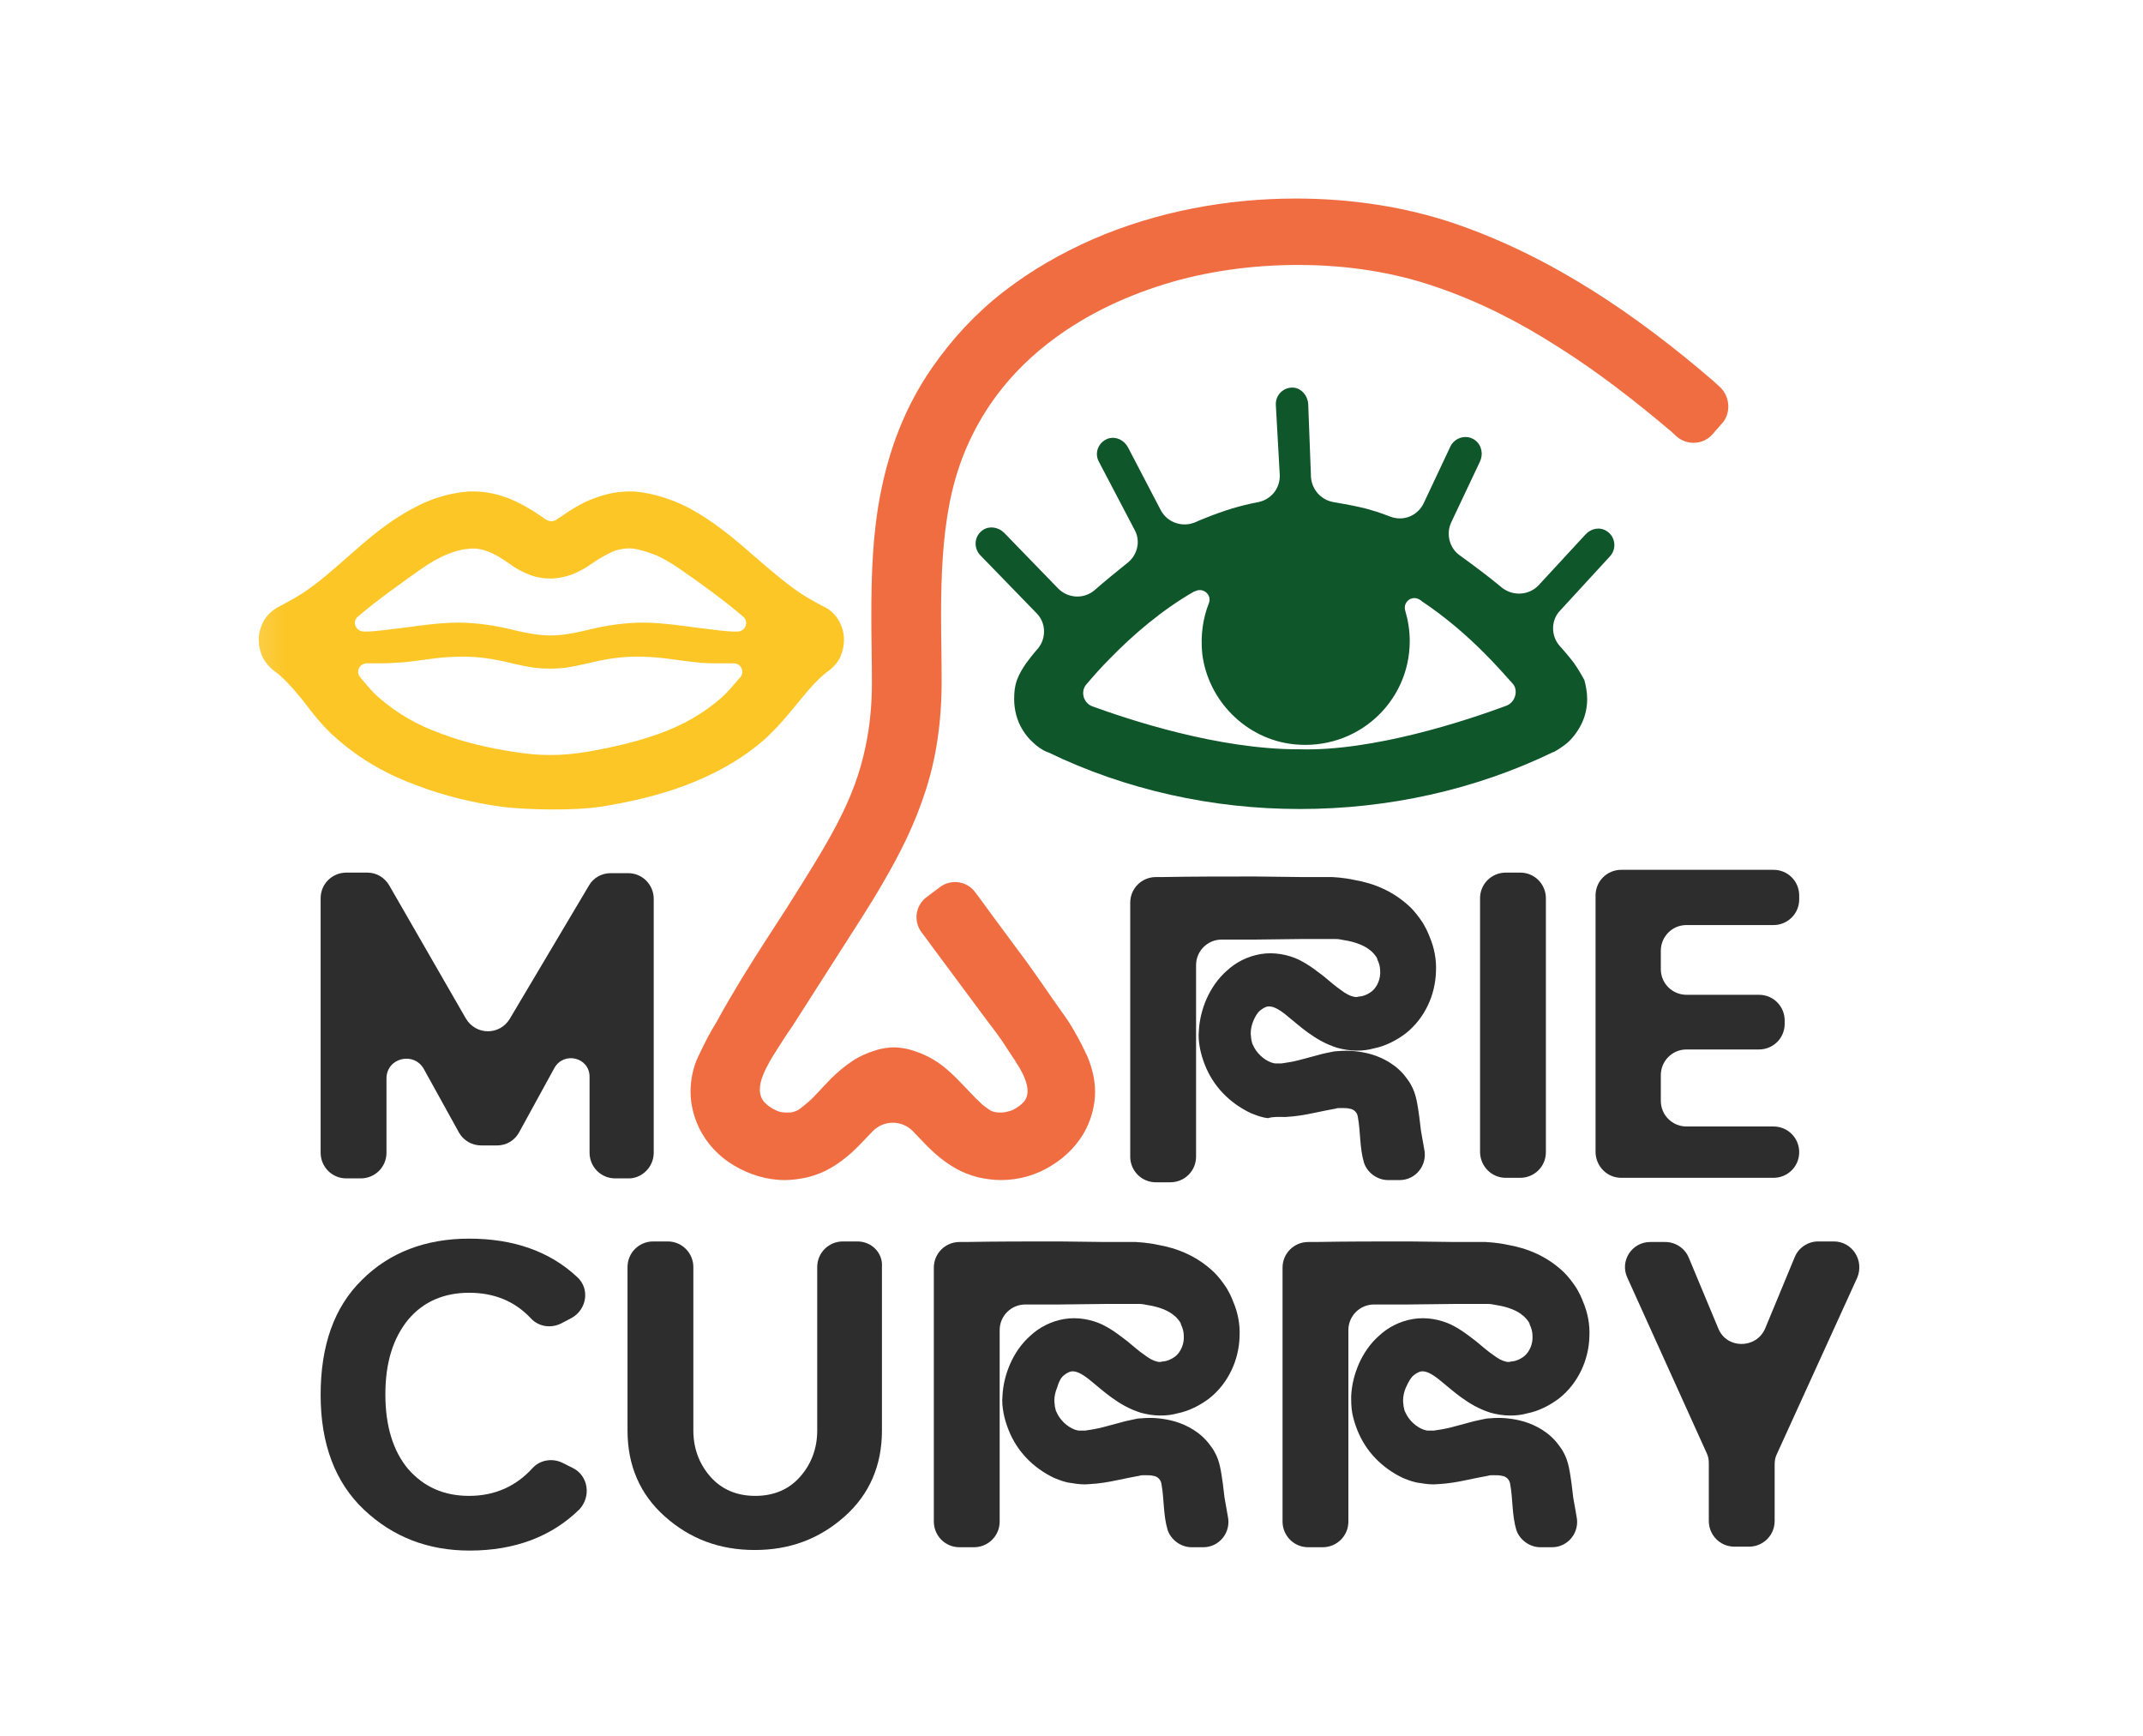<svg xmlns="http://www.w3.org/2000/svg" width="79" height="64" viewBox="0 0 79 64" fill="none"><mask id="mask0_3_2296" style="mask-type:alpha" maskUnits="userSpaceOnUse" x="9" y="4" width="60" height="56"><rect x="9.146" y="4.85" width="59.854" height="54.917" fill="#D9D9D9"></rect></mask><g mask="url(#mask0_3_2296)"><mask id="mask1_3_2296" style="mask-type:luminance" maskUnits="userSpaceOnUse" x="-3" y="-5" width="165" height="124"><path d="M161.558 -4.612H-2.989V118.798H161.558V-4.612Z" fill="white"></path></mask><g mask="url(#mask1_3_2296)"><path d="M24.099 42.49V33.131C24.099 32.617 23.688 32.185 23.153 32.185H22.515C22.186 32.185 21.878 32.35 21.713 32.638L18.793 37.553C18.422 38.17 17.538 38.17 17.168 37.533L14.35 32.638C14.185 32.35 13.877 32.165 13.548 32.165H12.766C12.252 32.165 11.82 32.576 11.82 33.111V42.49C11.82 43.004 12.231 43.436 12.766 43.436H13.301C13.815 43.436 14.247 43.025 14.247 42.49V39.754C14.247 38.993 15.255 38.746 15.625 39.405L16.921 41.749C17.085 42.037 17.394 42.222 17.744 42.222H18.319C18.669 42.222 18.978 42.037 19.142 41.729L20.438 39.364C20.788 38.746 21.734 38.973 21.734 39.693V42.49C21.734 43.004 22.145 43.436 22.68 43.436H23.215C23.688 43.415 24.099 43.004 24.099 42.49Z" fill="#2D2D2D"></path></g><mask id="mask2_3_2296" style="mask-type:luminance" maskUnits="userSpaceOnUse" x="-3" y="-5" width="165" height="124"><path d="M161.558 -4.612H-2.989V118.798H161.558V-4.612Z" fill="white"></path></mask><g mask="url(#mask2_3_2296)"><path d="M55.507 43.415H56.042C56.556 43.415 56.988 43.004 56.988 42.469V33.111C56.988 32.596 56.577 32.165 56.042 32.165H55.507C54.993 32.165 54.561 32.576 54.561 33.111V42.49C54.582 43.004 54.993 43.415 55.507 43.415Z" fill="#2D2D2D"></path></g><mask id="mask3_3_2296" style="mask-type:luminance" maskUnits="userSpaceOnUse" x="-3" y="-5" width="165" height="124"><path d="M161.558 -4.612H-2.989V118.798H161.558V-4.612Z" fill="white"></path></mask><g mask="url(#mask3_3_2296)"><path d="M59.765 43.415H65.38C65.894 43.415 66.326 43.004 66.326 42.469C66.326 41.955 65.915 41.523 65.38 41.523H62.172C61.657 41.523 61.225 41.112 61.225 40.577V39.631C61.225 39.117 61.637 38.684 62.172 38.684H64.845C65.36 38.684 65.791 38.273 65.791 37.738V37.615C65.791 37.101 65.38 36.669 64.845 36.669H62.172C61.657 36.669 61.225 36.258 61.225 35.723V35.044C61.225 34.53 61.637 34.098 62.172 34.098H65.38C65.894 34.098 66.326 33.686 66.326 33.152V33.008C66.326 32.493 65.915 32.062 65.38 32.062H59.765C59.251 32.062 58.819 32.473 58.819 33.008V42.49C58.839 43.004 59.251 43.415 59.765 43.415Z" fill="#2D2D2D"></path></g><mask id="mask4_3_2296" style="mask-type:luminance" maskUnits="userSpaceOnUse" x="-3" y="-5" width="165" height="124"><path d="M161.558 -4.612H-2.989V118.798H161.558V-4.612Z" fill="white"></path></mask><g mask="url(#mask4_3_2296)"><path d="M21.117 54.111L20.747 53.926C20.376 53.741 19.924 53.802 19.636 54.111C19.019 54.79 18.237 55.139 17.291 55.139C16.365 55.139 15.625 54.81 15.049 54.152C14.494 53.494 14.206 52.568 14.206 51.396C14.206 50.223 14.494 49.318 15.049 48.64C15.604 47.981 16.365 47.652 17.291 47.652C18.217 47.652 18.978 47.961 19.574 48.599C19.862 48.907 20.315 48.969 20.685 48.784L21.076 48.578C21.631 48.269 21.754 47.508 21.281 47.076C20.273 46.13 18.936 45.657 17.291 45.657C15.687 45.657 14.35 46.171 13.342 47.179C12.313 48.187 11.82 49.606 11.82 51.416C11.82 53.226 12.355 54.646 13.424 55.654C14.494 56.661 15.79 57.155 17.312 57.155C18.978 57.155 20.335 56.641 21.363 55.633C21.796 55.16 21.693 54.399 21.117 54.111Z" fill="#2D2D2D"></path></g><mask id="mask5_3_2296" style="mask-type:luminance" maskUnits="userSpaceOnUse" x="-3" y="-5" width="165" height="124"><path d="M161.558 -4.612H-2.989V118.798H161.558V-4.612Z" fill="white"></path></mask><g mask="url(#mask5_3_2296)"><path d="M31.607 45.76H31.072C30.558 45.76 30.126 46.171 30.126 46.706V52.733C30.126 53.37 29.92 53.946 29.509 54.419C29.098 54.892 28.542 55.139 27.843 55.139C27.144 55.139 26.588 54.892 26.177 54.419C25.766 53.946 25.56 53.37 25.56 52.733V46.706C25.56 46.192 25.148 45.76 24.614 45.76H24.079C23.565 45.76 23.133 46.171 23.133 46.706V52.733C23.133 54.008 23.585 55.078 24.511 55.9C25.436 56.723 26.527 57.134 27.822 57.134C29.118 57.134 30.208 56.723 31.134 55.9C32.059 55.078 32.512 54.008 32.512 52.733V46.706C32.553 46.171 32.121 45.76 31.607 45.76Z" fill="#2D2D2D"></path></g><mask id="mask6_3_2296" style="mask-type:luminance" maskUnits="userSpaceOnUse" x="-3" y="-5" width="165" height="124"><path d="M161.558 -4.612H-2.989V118.798H161.558V-4.612Z" fill="white"></path></mask><g mask="url(#mask6_3_2296)"><path d="M67.601 45.76H67.025C66.655 45.76 66.305 45.986 66.162 46.336L65.071 48.969C64.742 49.73 63.652 49.73 63.344 48.969L62.254 46.356C62.11 46.007 61.76 45.781 61.39 45.781H60.834C60.156 45.781 59.703 46.48 59.991 47.097L62.912 53.555C62.974 53.679 62.994 53.802 62.994 53.946V56.065C62.994 56.579 63.405 57.011 63.94 57.011H64.475C64.989 57.011 65.421 56.599 65.421 56.065V53.987C65.421 53.843 65.442 53.72 65.503 53.597L68.465 47.097C68.733 46.459 68.28 45.76 67.601 45.76Z" fill="#2D2D2D"></path></g><mask id="mask7_3_2296" style="mask-type:luminance" maskUnits="userSpaceOnUse" x="-3" y="-5" width="165" height="124"><path d="M161.558 -4.612H-2.989V118.798H161.558V-4.612Z" fill="white"></path></mask><g mask="url(#mask7_3_2296)"><path d="M39.217 50.696C39.32 50.614 39.402 50.573 39.485 50.552C39.629 50.532 39.834 50.573 40.266 50.943C40.472 51.108 40.698 51.313 40.986 51.519C41.274 51.725 41.603 51.931 42.056 52.075C42.282 52.136 42.529 52.177 42.776 52.177C43.002 52.177 43.187 52.157 43.413 52.095C43.825 52.013 44.236 51.807 44.586 51.54C45.285 50.984 45.676 50.12 45.696 49.257C45.717 48.825 45.635 48.393 45.47 48.002C45.429 47.899 45.388 47.796 45.347 47.714C45.285 47.611 45.244 47.508 45.182 47.426C45.059 47.241 44.915 47.056 44.771 46.912C44.133 46.295 43.393 46.007 42.673 45.883C42.488 45.842 42.323 45.822 42.138 45.801C42.056 45.801 41.953 45.781 41.871 45.781C41.788 45.781 41.685 45.781 41.624 45.781H40.76L39.032 45.76C37.88 45.76 36.728 45.76 35.597 45.781C35.577 45.781 35.577 45.781 35.556 45.781H35.371C34.857 45.781 34.425 46.192 34.425 46.727V56.085C34.425 56.599 34.836 57.032 35.371 57.032H35.906C36.42 57.032 36.852 56.62 36.852 56.085V54.975V49.03C36.852 48.496 37.284 48.084 37.798 48.084C38.209 48.084 38.621 48.084 39.053 48.084L40.78 48.064H41.644H41.829C41.891 48.064 41.932 48.064 41.994 48.064C42.097 48.064 42.2 48.084 42.303 48.105C42.714 48.166 43.084 48.31 43.29 48.496C43.352 48.537 43.393 48.598 43.434 48.64L43.495 48.722C43.516 48.763 43.537 48.784 43.537 48.825C43.598 48.948 43.639 49.092 43.639 49.236C43.66 49.524 43.537 49.812 43.352 49.977C43.249 50.059 43.146 50.12 43.002 50.162C42.94 50.182 42.837 50.182 42.776 50.203C42.734 50.203 42.693 50.203 42.632 50.182C42.529 50.162 42.364 50.079 42.179 49.935C41.994 49.812 41.788 49.627 41.562 49.442C41.315 49.257 41.048 49.03 40.636 48.825C40.246 48.64 39.731 48.537 39.238 48.619C38.744 48.701 38.312 48.928 37.983 49.236C37.654 49.524 37.407 49.894 37.243 50.264C37.078 50.635 36.975 51.046 36.955 51.458C36.934 51.663 36.955 51.869 36.996 52.095C37.037 52.301 37.099 52.506 37.181 52.712C37.489 53.494 38.086 54.111 38.868 54.481C39.073 54.563 39.279 54.645 39.505 54.666C39.731 54.707 39.958 54.728 40.143 54.707C40.534 54.687 40.883 54.625 41.171 54.563C41.48 54.502 41.747 54.44 41.994 54.399C42.056 54.378 42.097 54.378 42.138 54.378C42.179 54.378 42.22 54.378 42.261 54.378C42.344 54.378 42.426 54.378 42.508 54.399C42.673 54.419 42.796 54.543 42.817 54.707C42.919 55.263 42.878 55.839 43.043 56.394C43.166 56.764 43.537 57.032 43.927 57.032H44.359C44.956 57.032 45.388 56.476 45.264 55.9C45.223 55.674 45.182 55.427 45.141 55.201C45.12 55.036 45.1 54.851 45.079 54.687C45.017 54.275 44.976 53.864 44.771 53.514C44.73 53.432 44.668 53.35 44.606 53.267C44.442 53.041 44.236 52.856 44.01 52.712C43.557 52.424 43.105 52.321 42.693 52.28C42.488 52.26 42.282 52.26 42.076 52.28C41.973 52.28 41.871 52.301 41.788 52.321C41.685 52.342 41.583 52.362 41.5 52.383L40.657 52.609C40.41 52.671 40.163 52.712 39.999 52.733C39.917 52.733 39.855 52.733 39.793 52.733C39.731 52.733 39.67 52.712 39.608 52.692C39.341 52.589 39.073 52.342 38.95 52.054C38.909 51.992 38.909 51.91 38.888 51.848C38.888 51.786 38.868 51.704 38.868 51.622C38.868 51.457 38.909 51.293 38.97 51.149C39.032 50.923 39.114 50.779 39.217 50.696Z" fill="#2D2D2D"></path></g><mask id="mask8_3_2296" style="mask-type:luminance" maskUnits="userSpaceOnUse" x="-3" y="-5" width="165" height="124"><path d="M161.558 -4.612H-2.989V118.798H161.558V-4.612Z" fill="white"></path></mask><g mask="url(#mask8_3_2296)"><path d="M52.113 50.696C52.216 50.614 52.298 50.573 52.381 50.552C52.525 50.532 52.73 50.573 53.162 50.943C53.368 51.108 53.594 51.313 53.882 51.519C54.17 51.725 54.499 51.931 54.952 52.075C55.178 52.136 55.425 52.177 55.672 52.177C55.898 52.177 56.083 52.157 56.309 52.095C56.721 52.013 57.132 51.807 57.482 51.54C58.181 50.984 58.572 50.12 58.592 49.257C58.613 48.825 58.531 48.393 58.366 48.002C58.325 47.899 58.284 47.796 58.243 47.714C58.181 47.611 58.14 47.508 58.078 47.426C57.955 47.241 57.811 47.056 57.667 46.912C57.029 46.295 56.289 46.007 55.569 45.883C55.384 45.842 55.219 45.822 55.034 45.801C54.952 45.801 54.849 45.781 54.767 45.781C54.684 45.781 54.582 45.781 54.52 45.781H53.656L51.928 45.76C50.776 45.76 49.625 45.76 48.493 45.781C48.473 45.781 48.473 45.781 48.452 45.781H48.226C47.712 45.781 47.28 46.192 47.28 46.727V56.085C47.28 56.599 47.691 57.032 48.226 57.032H48.761C49.275 57.032 49.707 56.62 49.707 56.085V54.975V49.03C49.707 48.496 50.139 48.084 50.653 48.084C51.064 48.084 51.476 48.084 51.908 48.084L53.635 48.064H54.499H54.684C54.746 48.064 54.787 48.064 54.849 48.064C54.952 48.064 55.055 48.084 55.157 48.105C55.569 48.166 55.939 48.31 56.145 48.496C56.206 48.537 56.248 48.598 56.289 48.64L56.35 48.722C56.371 48.763 56.392 48.784 56.392 48.825C56.453 48.948 56.494 49.092 56.494 49.236C56.515 49.524 56.392 49.812 56.206 49.977C56.104 50.059 56.001 50.12 55.857 50.162C55.795 50.182 55.692 50.182 55.63 50.203C55.589 50.203 55.548 50.203 55.487 50.182C55.384 50.162 55.219 50.079 55.034 49.935C54.849 49.812 54.643 49.627 54.417 49.442C54.17 49.257 53.903 49.03 53.491 48.825C53.101 48.64 52.586 48.537 52.093 48.619C51.599 48.701 51.167 48.928 50.838 49.236C50.509 49.524 50.262 49.894 50.098 50.264C49.933 50.635 49.83 51.046 49.81 51.458C49.81 51.663 49.81 51.869 49.851 52.095C49.892 52.301 49.954 52.506 50.036 52.712C50.344 53.494 50.941 54.111 51.723 54.481C51.928 54.563 52.134 54.645 52.36 54.666C52.586 54.707 52.813 54.728 52.998 54.707C53.389 54.687 53.738 54.625 54.026 54.563C54.335 54.502 54.602 54.44 54.849 54.399C54.911 54.378 54.952 54.378 54.993 54.378C55.034 54.378 55.075 54.378 55.116 54.378C55.199 54.378 55.281 54.378 55.363 54.399C55.528 54.419 55.651 54.543 55.672 54.707C55.775 55.263 55.733 55.839 55.898 56.394C56.021 56.764 56.392 57.032 56.782 57.032H57.214C57.811 57.032 58.243 56.476 58.119 55.9C58.078 55.674 58.037 55.427 57.996 55.201C57.975 55.036 57.955 54.851 57.934 54.687C57.873 54.275 57.831 53.864 57.626 53.514C57.584 53.432 57.523 53.35 57.461 53.267C57.297 53.041 57.091 52.856 56.865 52.712C56.412 52.424 55.96 52.321 55.548 52.28C55.343 52.26 55.137 52.26 54.931 52.28C54.828 52.28 54.725 52.301 54.643 52.321C54.54 52.342 54.438 52.362 54.355 52.383L53.512 52.609C53.265 52.671 53.018 52.712 52.854 52.733C52.772 52.733 52.71 52.733 52.648 52.733C52.586 52.733 52.525 52.712 52.463 52.692C52.196 52.589 51.928 52.342 51.805 52.054C51.764 51.992 51.764 51.91 51.743 51.848C51.743 51.786 51.723 51.704 51.723 51.622C51.723 51.457 51.764 51.293 51.825 51.149C51.928 50.923 52.011 50.779 52.113 50.696Z" fill="#2D2D2D"></path></g><mask id="mask9_3_2296" style="mask-type:luminance" maskUnits="userSpaceOnUse" x="-3" y="-5" width="165" height="124"><path d="M161.558 -4.612H-2.989V118.798H161.558V-4.612Z" fill="white"></path></mask><g mask="url(#mask9_3_2296)"><path d="M47.383 41.173C47.773 41.153 48.123 41.091 48.411 41.029C48.719 40.968 48.987 40.906 49.234 40.865C49.295 40.844 49.337 40.844 49.378 40.844C49.419 40.844 49.46 40.844 49.501 40.844C49.583 40.844 49.666 40.844 49.748 40.865C49.913 40.885 50.036 41.009 50.056 41.173C50.159 41.729 50.118 42.305 50.283 42.86C50.406 43.23 50.776 43.498 51.167 43.498H51.599C52.196 43.498 52.627 42.942 52.504 42.366C52.463 42.14 52.422 41.893 52.381 41.667C52.36 41.502 52.34 41.317 52.319 41.153C52.257 40.741 52.216 40.33 52.01 39.98C51.969 39.898 51.908 39.816 51.846 39.733C51.681 39.507 51.476 39.322 51.249 39.178C50.797 38.89 50.344 38.787 49.933 38.746C49.727 38.726 49.522 38.726 49.316 38.746C49.213 38.746 49.11 38.767 49.028 38.787C48.925 38.808 48.822 38.828 48.74 38.849L47.897 39.075C47.65 39.137 47.403 39.178 47.239 39.199C47.156 39.199 47.095 39.199 47.033 39.199C46.971 39.199 46.91 39.178 46.848 39.158C46.58 39.055 46.313 38.808 46.19 38.52C46.148 38.458 46.148 38.376 46.128 38.314C46.128 38.253 46.107 38.17 46.107 38.088C46.107 37.923 46.148 37.759 46.21 37.615C46.272 37.471 46.354 37.327 46.457 37.245C46.56 37.163 46.642 37.121 46.724 37.101C46.868 37.08 47.074 37.121 47.506 37.492C47.712 37.656 47.938 37.862 48.226 38.068C48.514 38.273 48.843 38.479 49.295 38.623C49.522 38.684 49.769 38.726 50.015 38.726C50.242 38.726 50.427 38.705 50.653 38.643C51.064 38.561 51.476 38.355 51.825 38.088C52.525 37.533 52.915 36.669 52.936 35.805C52.957 35.373 52.874 34.941 52.71 34.55C52.669 34.447 52.627 34.345 52.586 34.262C52.525 34.16 52.483 34.057 52.422 33.974C52.298 33.789 52.154 33.604 52.01 33.46C51.373 32.843 50.632 32.555 49.913 32.432C49.727 32.391 49.563 32.37 49.378 32.349C49.295 32.349 49.193 32.329 49.11 32.329C49.028 32.329 48.925 32.329 48.864 32.329H48L46.272 32.308C45.12 32.308 43.968 32.308 42.837 32.329C42.816 32.329 42.816 32.329 42.796 32.329H42.611C42.096 32.329 41.665 32.74 41.665 33.275V42.634C41.665 43.148 42.076 43.58 42.611 43.58H43.145C43.66 43.58 44.092 43.168 44.092 42.634V41.523V35.579C44.092 35.044 44.524 34.633 45.038 34.633C45.449 34.633 45.881 34.633 46.292 34.633L48.02 34.612H48.884H49.069C49.131 34.612 49.172 34.612 49.234 34.612C49.337 34.612 49.439 34.633 49.542 34.653C49.954 34.715 50.324 34.859 50.529 35.044C50.591 35.085 50.632 35.147 50.673 35.188L50.735 35.27C50.756 35.311 50.776 35.332 50.776 35.373C50.838 35.496 50.879 35.64 50.879 35.784C50.9 36.072 50.776 36.36 50.591 36.525C50.488 36.607 50.386 36.669 50.242 36.71C50.18 36.73 50.077 36.73 50.015 36.751C49.974 36.751 49.933 36.751 49.871 36.73C49.769 36.71 49.604 36.628 49.419 36.484C49.234 36.36 49.028 36.175 48.802 35.99C48.555 35.805 48.288 35.579 47.876 35.373C47.485 35.188 46.971 35.085 46.477 35.167C45.984 35.25 45.552 35.476 45.223 35.784C44.894 36.072 44.647 36.443 44.482 36.813C44.318 37.183 44.215 37.594 44.194 38.006C44.174 38.212 44.194 38.417 44.236 38.643C44.277 38.849 44.338 39.055 44.421 39.261C44.729 40.042 45.326 40.659 46.107 41.029C46.313 41.112 46.519 41.194 46.745 41.215C46.951 41.153 47.177 41.173 47.383 41.173Z" fill="#2D2D2D"></path></g><mask id="mask10_3_2296" style="mask-type:luminance" maskUnits="userSpaceOnUse" x="-3" y="-5" width="165" height="124"><path d="M161.558 -4.612H-2.989V118.798H161.558V-4.612Z" fill="white"></path></mask><g mask="url(#mask10_3_2296)"><path d="M55.528 26.015C54.088 26.549 50.633 27.701 47.897 27.619C47.876 27.619 47.876 27.619 47.856 27.619C44.894 27.619 41.624 26.529 40.266 26.035C39.937 25.912 39.814 25.48 40.06 25.212C40.307 24.924 40.595 24.595 40.924 24.266C41.768 23.402 42.837 22.477 44.03 21.798C44.03 21.798 44.03 21.798 44.051 21.798C44.339 21.634 44.688 21.921 44.565 22.23C44.339 22.806 44.256 23.423 44.318 24.081C44.524 25.829 45.943 27.249 47.691 27.434C50.016 27.681 51.969 25.891 51.969 23.629C51.969 23.238 51.908 22.868 51.805 22.518C51.702 22.189 52.052 21.921 52.34 22.107C52.381 22.127 52.401 22.148 52.422 22.168C53.286 22.744 54.047 23.402 54.705 24.061C55.117 24.472 55.466 24.863 55.775 25.212C55.98 25.459 55.857 25.891 55.528 26.015ZM58.017 24.431C57.893 24.266 57.688 24.019 57.482 23.793C57.173 23.423 57.173 22.868 57.502 22.518L59.354 20.502C59.6 20.235 59.559 19.782 59.23 19.577C58.983 19.412 58.654 19.474 58.449 19.7L56.721 21.572C56.371 21.942 55.795 21.983 55.384 21.675C54.87 21.243 54.253 20.79 53.8 20.461C53.43 20.194 53.306 19.68 53.492 19.268L54.561 17.006C54.684 16.738 54.623 16.409 54.376 16.224C54.068 15.998 53.636 16.121 53.471 16.45L52.484 18.548C52.258 19.021 51.723 19.227 51.25 19.042C51.023 18.96 50.818 18.877 50.591 18.816C50.221 18.692 49.625 18.589 49.152 18.507C48.699 18.425 48.37 18.055 48.329 17.602L48.226 14.887C48.206 14.599 48 14.332 47.712 14.291C47.321 14.249 47.013 14.558 47.033 14.928L47.177 17.499C47.198 17.993 46.869 18.404 46.395 18.507C45.717 18.631 45.079 18.836 44.462 19.083C44.318 19.145 44.195 19.186 44.071 19.247C43.598 19.453 43.043 19.268 42.796 18.816L41.583 16.491C41.438 16.224 41.151 16.08 40.863 16.162C40.492 16.286 40.328 16.697 40.513 17.026L41.829 19.535C42.056 19.947 41.932 20.461 41.562 20.749C41.151 21.078 40.698 21.448 40.348 21.757C39.958 22.086 39.382 22.065 39.011 21.695L37.016 19.638C36.811 19.433 36.481 19.371 36.235 19.535C35.906 19.762 35.885 20.194 36.132 20.461L38.209 22.6C38.559 22.95 38.58 23.505 38.271 23.896C38.106 24.081 37.962 24.266 37.839 24.431C37.695 24.636 37.572 24.842 37.489 25.068C37.407 25.295 37.386 25.521 37.386 25.768C37.386 26.159 37.489 26.57 37.695 26.899C37.798 27.064 37.921 27.228 38.086 27.372C38.23 27.516 38.415 27.639 38.6 27.722H38.621C41.5 29.12 44.709 29.82 47.897 29.82C47.918 29.82 47.918 29.82 47.938 29.82C51.147 29.82 54.376 29.12 57.256 27.722H57.276C57.461 27.619 57.646 27.495 57.79 27.372C58.017 27.166 58.202 26.899 58.325 26.632C58.449 26.364 58.51 26.056 58.51 25.768C58.51 25.541 58.469 25.295 58.407 25.068C58.284 24.842 58.161 24.636 58.017 24.431Z" fill="#0F562A"></path></g><mask id="mask11_3_2296" style="mask-type:luminance" maskUnits="userSpaceOnUse" x="-3" y="-5" width="165" height="124"><path d="M161.558 -4.612H-2.989V118.798H161.558V-4.612Z" fill="white"></path></mask><g mask="url(#mask11_3_2296)"><path d="M13.198 22.724C13.198 22.703 13.198 22.703 13.198 22.724C13.918 22.107 14.885 21.428 15.523 20.975C15.852 20.749 16.16 20.564 16.469 20.44C16.715 20.338 16.962 20.255 17.23 20.235C17.497 20.194 17.765 20.235 18.011 20.338C18.238 20.42 18.505 20.584 18.793 20.79C19.019 20.955 19.245 21.078 19.513 21.181C19.76 21.284 20.027 21.325 20.294 21.325C20.562 21.325 20.829 21.263 21.076 21.181C21.323 21.078 21.57 20.955 21.796 20.79C22.084 20.584 22.351 20.44 22.578 20.338C22.763 20.255 22.989 20.214 23.195 20.214C23.4 20.214 23.626 20.276 23.832 20.338C23.935 20.379 24.017 20.399 24.12 20.44C24.429 20.564 24.737 20.749 25.066 20.975C25.724 21.428 26.671 22.107 27.39 22.724C27.617 22.909 27.493 23.279 27.185 23.279C27.144 23.279 27.102 23.279 27.061 23.279C26.753 23.279 26.198 23.197 26.012 23.176C25.622 23.135 25.251 23.073 24.881 23.032C24.511 22.991 24.12 22.95 23.709 22.95C23.092 22.95 22.413 23.032 21.59 23.238C21.158 23.341 20.726 23.423 20.294 23.423C19.862 23.423 19.43 23.341 18.999 23.238C18.176 23.032 17.497 22.95 16.88 22.95C16.469 22.95 16.078 22.991 15.708 23.032C15.337 23.073 14.967 23.135 14.576 23.176C14.371 23.197 13.815 23.279 13.527 23.279C13.486 23.279 13.445 23.279 13.404 23.279C13.095 23.258 12.972 22.909 13.198 22.724ZM27.288 24.965C26.917 25.397 26.773 25.562 26.609 25.706C25.93 26.302 25.169 26.734 24.305 27.043C23.462 27.351 22.536 27.557 21.59 27.722C21.59 27.722 21.59 27.722 21.57 27.722C20.726 27.866 19.862 27.866 18.999 27.722C18.999 27.722 18.999 27.722 18.978 27.722C18.052 27.578 17.127 27.372 16.263 27.043C15.399 26.734 14.638 26.302 13.959 25.706C13.795 25.562 13.651 25.418 13.281 24.965C13.095 24.76 13.26 24.451 13.527 24.451C13.671 24.451 13.836 24.451 13.98 24.451C14.309 24.451 14.638 24.431 14.905 24.41C15.317 24.369 15.687 24.307 16.037 24.266C16.386 24.225 16.715 24.204 17.065 24.204C17.579 24.204 18.135 24.266 18.875 24.451C19.142 24.513 19.43 24.575 19.718 24.616C20.089 24.657 20.459 24.657 20.829 24.616C21.117 24.575 21.384 24.513 21.672 24.451C22.413 24.266 22.968 24.204 23.483 24.204C23.832 24.204 24.161 24.225 24.511 24.266C24.86 24.307 25.231 24.369 25.642 24.41C25.91 24.451 26.218 24.451 26.568 24.451C26.712 24.451 26.856 24.451 27.02 24.451C27.308 24.431 27.473 24.76 27.288 24.965ZM12.417 27.228C13.322 28.03 14.35 28.585 15.379 28.956C16.407 29.346 17.456 29.593 18.484 29.737C19.472 29.861 21.22 29.881 22.145 29.737C23.153 29.573 24.202 29.346 25.251 28.956C26.28 28.565 27.308 28.03 28.213 27.228C28.727 26.755 29.139 26.241 29.509 25.788C29.879 25.336 30.229 24.945 30.558 24.719C30.743 24.575 30.908 24.39 30.99 24.184C31.072 23.978 31.113 23.793 31.113 23.587C31.113 23.341 31.052 23.114 30.928 22.888C30.805 22.662 30.599 22.456 30.311 22.333C30.147 22.25 29.941 22.127 29.756 22.024C29.139 21.654 28.501 21.099 27.781 20.482C27.082 19.864 26.321 19.227 25.416 18.733C24.819 18.425 24.12 18.178 23.38 18.116C23.318 18.116 23.236 18.116 23.174 18.116C22.721 18.116 22.29 18.219 21.858 18.384C21.426 18.548 21.035 18.795 20.623 19.083C20.582 19.104 20.541 19.124 20.5 19.165C20.397 19.227 20.274 19.227 20.15 19.165C20.109 19.145 20.047 19.104 20.027 19.083C19.616 18.795 19.225 18.569 18.793 18.384C18.361 18.219 17.929 18.116 17.477 18.116C17.415 18.116 17.332 18.116 17.271 18.116C16.51 18.178 15.831 18.404 15.235 18.733C14.329 19.206 13.569 19.864 12.869 20.482C12.17 21.099 11.512 21.674 10.895 22.024C10.71 22.127 10.504 22.25 10.339 22.333C10.072 22.456 9.846 22.662 9.722 22.888C9.599 23.114 9.537 23.341 9.537 23.587C9.537 23.793 9.578 23.978 9.661 24.184C9.743 24.369 9.907 24.575 10.092 24.719C10.421 24.945 10.771 25.336 11.141 25.788C11.491 26.241 11.882 26.776 12.417 27.228Z" fill="#FCC627"></path></g><mask id="mask12_3_2296" style="mask-type:luminance" maskUnits="userSpaceOnUse" x="-3" y="-5" width="165" height="124"><path d="M161.558 -4.612H-2.989V118.798H161.558V-4.612Z" fill="white"></path></mask><g mask="url(#mask12_3_2296)"><path d="M63.364 14.229L63.138 14.023C60.361 11.637 57.235 9.478 53.636 8.243C51.826 7.626 49.81 7.318 47.774 7.318C45.244 7.318 42.652 7.791 40.287 8.819C39.114 9.334 38.004 9.971 36.996 10.753C35.988 11.534 35.104 12.48 34.363 13.55C33.335 15.031 32.779 16.594 32.471 18.137C32.162 19.68 32.121 21.222 32.121 22.744C32.121 23.546 32.142 24.328 32.142 25.13C32.142 25.151 32.142 25.151 32.142 25.171C32.142 26.035 32.059 26.796 31.916 27.475C31.71 28.503 31.36 29.408 30.866 30.354C30.373 31.301 29.735 32.308 28.995 33.481C28.46 34.304 27.884 35.188 27.329 36.093C27.02 36.607 26.712 37.121 26.424 37.656C26.177 38.047 25.971 38.458 25.766 38.89L25.745 38.931C25.539 39.363 25.457 39.816 25.457 40.248C25.457 40.721 25.58 41.173 25.766 41.564C26.053 42.161 26.506 42.634 27.061 42.963C27.617 43.292 28.254 43.498 28.933 43.498C29.201 43.498 29.488 43.456 29.776 43.395C30.085 43.312 30.352 43.21 30.599 43.066C31.031 42.819 31.36 42.531 31.628 42.264C31.833 42.058 31.998 41.873 32.162 41.708C32.574 41.276 33.252 41.276 33.664 41.708C33.828 41.873 33.993 42.058 34.199 42.264C34.466 42.531 34.795 42.819 35.227 43.066C35.474 43.21 35.741 43.312 36.05 43.395C36.338 43.456 36.605 43.498 36.893 43.498C37.572 43.498 38.209 43.312 38.765 42.963C39.3 42.634 39.773 42.161 40.061 41.564C40.246 41.173 40.369 40.721 40.369 40.248C40.369 39.816 40.266 39.363 40.081 38.931L40.061 38.89C39.937 38.623 39.814 38.376 39.67 38.129C39.526 37.862 39.361 37.594 39.176 37.348C38.703 36.69 38.148 35.846 37.572 35.085C36.79 34.036 36.132 33.131 36.132 33.131L35.947 32.884C35.638 32.473 35.062 32.391 34.651 32.699L34.157 33.069C33.746 33.378 33.664 33.954 33.972 34.365L34.157 34.612C34.157 34.612 34.219 34.694 34.322 34.838C34.692 35.332 35.577 36.525 36.399 37.636C36.667 37.985 36.934 38.335 37.16 38.705C37.448 39.158 38.168 40.063 37.757 40.597C37.654 40.721 37.489 40.844 37.304 40.927C37.181 40.968 37.037 41.009 36.914 41.009C36.831 41.009 36.749 41.009 36.667 40.988C36.584 40.968 36.523 40.947 36.441 40.885C36.358 40.824 36.255 40.762 36.132 40.639C35.906 40.433 35.618 40.104 35.268 39.754C35.042 39.528 34.754 39.261 34.404 39.055C34.199 38.931 33.972 38.829 33.725 38.746C33.602 38.705 33.458 38.664 33.335 38.644C32.923 38.561 32.574 38.644 32.574 38.644C32.43 38.664 32.306 38.705 32.183 38.746C31.936 38.829 31.71 38.931 31.504 39.055C31.154 39.281 30.866 39.528 30.64 39.754C30.291 40.104 30.023 40.433 29.776 40.639C29.653 40.742 29.55 40.824 29.468 40.885C29.386 40.947 29.303 40.968 29.242 40.988C29.159 41.009 29.077 41.009 28.995 41.009C28.851 41.009 28.727 40.988 28.604 40.927C28.419 40.844 28.254 40.721 28.151 40.597C27.863 40.227 28.069 39.672 28.337 39.199C28.439 38.993 28.563 38.829 28.645 38.685C28.83 38.397 28.995 38.129 29.201 37.841L31.751 33.851C32.039 33.399 32.306 32.967 32.553 32.535C33.191 31.445 33.725 30.375 34.116 29.162C34.507 27.968 34.713 26.632 34.713 25.11V25.089V25.068C34.713 24.246 34.692 23.464 34.692 22.682C34.692 21.222 34.754 19.844 35.001 18.569C35.248 17.294 35.7 16.101 36.502 14.908C37.078 14.064 37.798 13.303 38.621 12.666C39.855 11.699 41.315 10.979 42.899 10.485C44.483 9.992 46.19 9.766 47.856 9.766C49.645 9.766 51.373 10.033 52.916 10.568C54.5 11.102 56.001 11.864 57.441 12.789C58.881 13.694 60.259 14.764 61.596 15.895L61.822 16.101C62.213 16.43 62.809 16.389 63.138 15.998L63.55 15.525C63.817 15.134 63.755 14.558 63.364 14.229Z" fill="#F06D42"></path></g></g></svg>